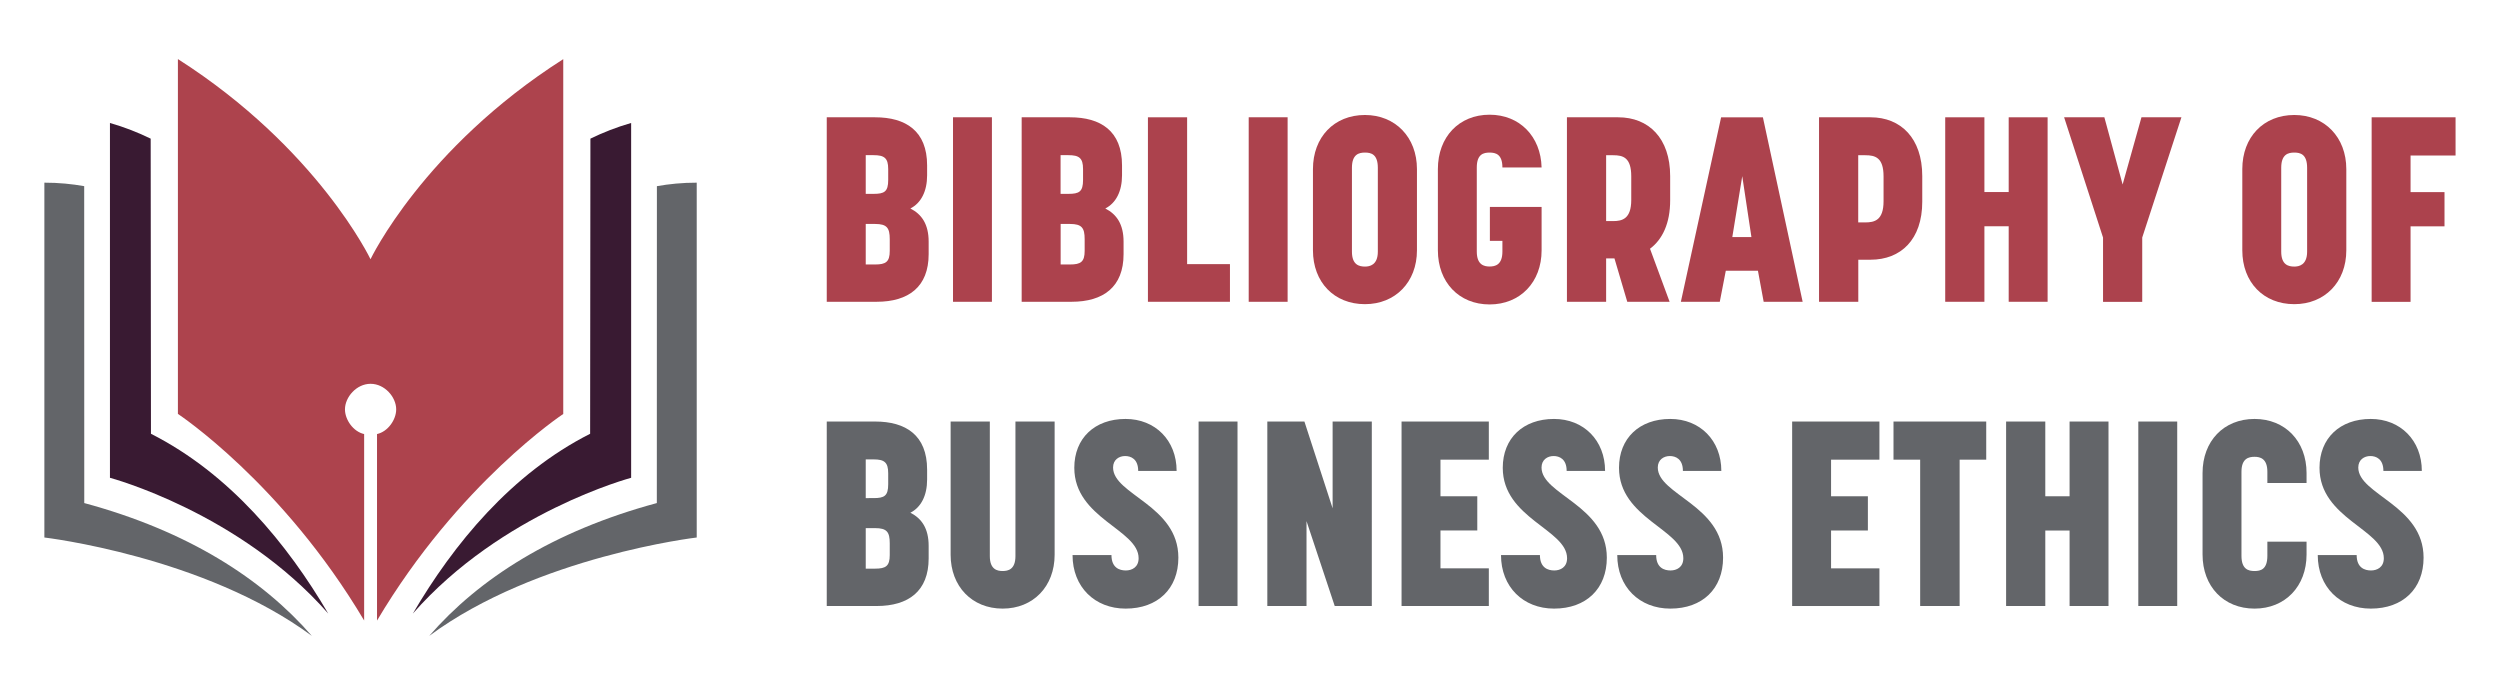 <?xml version="1.0" encoding="utf-8"?>
<!-- Generator: Adobe Illustrator 26.0.1, SVG Export Plug-In . SVG Version: 6.00 Build 0)  -->
<svg version="1.1" id="katman_1" xmlns="http://www.w3.org/2000/svg" xmlns:xlink="http://www.w3.org/1999/xlink" x="0px" y="0px"
	 viewBox="0 0 357.21 99" style="enable-background:new 0 0 357.21 99;" xml:space="preserve">
<style type="text/css">
	.st0{fill:#391A32;}
	.st1{fill:#AC424D;}
	.st2{fill:#636569;}
	.st3{fill:#AD434D;}
</style>
<g>
	<g>
		<path class="st0" d="M21.57,61.98l-0.04-42.17c-1.78-0.87-3.71-1.63-5.82-2.24v50.7c0,0,18.5,4.92,31.19,19.4
			C41.07,77.73,32.82,67.68,21.57,61.98z"/>
	</g>
	<g>
		<path class="st1" d="M118.13,16.76h6.91c4.37,0,7.43,1.94,7.43,6.87v1.42c0,2.28-0.86,3.96-2.39,4.74
			c1.61,0.82,2.61,2.24,2.61,4.74v1.79c0,4.67-2.88,6.8-7.43,6.8h-7.13V16.76z M124.82,27.7c1.53,0,2.09-0.3,2.09-1.98v-1.57
			c0-1.57-0.56-1.98-2.09-1.98h-1.12v5.53H124.82z M125.04,37.79c1.53,0,2.09-0.37,2.09-1.94v-1.68c0-1.61-0.41-2.17-2.09-2.17
			h-1.34v5.79H125.04z"/>
		<path class="st1" d="M141.73,43.12h-5.56V16.76h5.56V43.12z"/>
		<path class="st1" d="M145.98,16.76h6.91c4.37,0,7.43,1.94,7.43,6.87v1.42c0,2.28-0.86,3.96-2.39,4.74
			c1.61,0.82,2.61,2.24,2.61,4.74v1.79c0,4.67-2.88,6.8-7.43,6.8h-7.13V16.76z M152.66,27.7c1.53,0,2.09-0.3,2.09-1.98v-1.57
			c0-1.57-0.56-1.98-2.09-1.98h-1.12v5.53H152.66z M152.89,37.79c1.53,0,2.09-0.37,2.09-1.94v-1.68c0-1.61-0.41-2.17-2.09-2.17
			h-1.34v5.79H152.89z"/>
		<path class="st1" d="M175.74,43.12h-11.72V16.76h5.6v20.98h6.12V43.12z"/>
		<path class="st1" d="M183.98,43.12h-5.56V16.76h5.56V43.12z"/>
		<path class="st1" d="M187.6,35.77V24.16c0-4.56,3.02-7.73,7.43-7.73c4.33,0,7.43,3.17,7.43,7.73v11.61c0,4.55-3.1,7.69-7.43,7.69
			C190.63,43.46,187.6,40.32,187.6,35.77z M193.17,23.97v11.99c0,1.9,1.05,2.13,1.87,2.13c0.63,0,1.83-0.19,1.83-2.13V23.97
			c0-1.94-0.97-2.17-1.83-2.17S193.17,22.03,193.17,23.97z"/>
		<path class="st1" d="M220.27,29.57v6.2c0,4.55-3.06,7.73-7.43,7.73c-4.37,0-7.39-3.17-7.39-7.73V24.16c0-4.59,3.02-7.77,7.39-7.77
			c4.29,0,7.32,3.1,7.43,7.54h-5.6c0-1.9-0.97-2.13-1.83-2.13c-0.86,0-1.83,0.22-1.83,2.13v12.02c0,1.9,1.05,2.13,1.83,2.13
			s1.83-0.22,1.83-2.13v-1.53h-1.79v-4.85H220.27z"/>
		<path class="st1" d="M223.89,43.12V16.76h7.32c4.37,0,7.43,2.99,7.43,8.4v3.47c0,3.25-1.08,5.56-2.88,6.91l2.8,7.58h-6.05
			l-1.83-6.2h-1.19v6.2H223.89z M229.49,22.18v9.41h1.01c1.27,0,2.58-0.3,2.58-3.02V25.2c0-2.69-1.16-3.02-2.58-3.02H229.49z"/>
		<path class="st1" d="M251.18,38.68h-4.59l-0.86,4.44h-5.56l5.75-26.36h5.97l5.68,26.36H252L251.18,38.68z M247.52,33.87h2.73
			l-1.31-8.7L247.52,33.87z"/>
		<path class="st1" d="M259.91,43.12V16.76h7.36c4.33,0,7.39,2.99,7.39,8.4v3.66c0,5.41-3.06,8.29-7.39,8.29h-1.75v6.01H259.91z
			 M265.51,22.18v9.6h1.01c1.31,0,2.61-0.3,2.61-3.02V25.2c0-2.69-1.19-3.02-2.61-3.02H265.51z"/>
		<path class="st1" d="M283.54,43.12h-5.6V16.76h5.6v10.68h3.47V16.76h5.56v26.36h-5.56V32.33h-3.47V43.12z"/>
		<path class="st1" d="M300.49,33.94l-5.56-17.18h5.75l2.61,9.6l2.69-9.6h5.71l-5.6,17.18v9.19h-5.6V33.94z"/>
		<path class="st1" d="M320.39,35.77V24.16c0-4.56,3.02-7.73,7.43-7.73c4.33,0,7.43,3.17,7.43,7.73v11.61c0,4.55-3.1,7.69-7.43,7.69
			C323.41,43.46,320.39,40.32,320.39,35.77z M325.95,23.97v11.99c0,1.9,1.05,2.13,1.87,2.13c0.63,0,1.83-0.19,1.83-2.13V23.97
			c0-1.94-0.97-2.17-1.83-2.17S325.95,22.03,325.95,23.97z"/>
		<path class="st1" d="M350.85,22.22h-6.42v5.23h4.85v4.89h-4.85v10.79h-5.56V16.76h11.99V22.22z"/>
		<path class="st2" d="M118.13,60.23h6.91c4.37,0,7.43,1.94,7.43,6.87v1.42c0,2.28-0.86,3.96-2.39,4.74
			c1.61,0.82,2.61,2.24,2.61,4.74v1.79c0,4.67-2.88,6.8-7.43,6.8h-7.13V60.23z M124.82,71.17c1.53,0,2.09-0.3,2.09-1.98v-1.57
			c0-1.57-0.56-1.98-2.09-1.98h-1.12v5.53H124.82z M125.04,81.25c1.53,0,2.09-0.37,2.09-1.94v-1.68c0-1.61-0.41-2.17-2.09-2.17
			h-1.34v5.79H125.04z"/>
		<path class="st2" d="M145.09,60.23h5.6v19.04c0,4.52-3.06,7.69-7.43,7.69c-4.37,0-7.43-3.17-7.43-7.69V60.23h5.6v19.23
			c0,1.9,1.05,2.13,1.83,2.13s1.83-0.22,1.83-2.13V60.23z"/>
		<path class="st2" d="M168.12,67.29h-5.49c0-1.72-1.05-2.13-1.87-2.13c-0.86,0-1.72,0.52-1.72,1.64c0,3.88,9.33,5.41,9.33,12.88
			c0,4.44-2.95,7.28-7.54,7.28c-4.41,0-7.58-3.1-7.58-7.65h5.56c0,1.83,1.16,2.2,2.05,2.2c0.86,0,1.83-0.45,1.83-1.75
			c0-4.11-9.19-5.68-9.19-12.92c0-4.22,2.91-6.98,7.32-6.98C165.06,59.86,168.12,62.92,168.12,67.29z"/>
		<path class="st2" d="M176.82,86.59h-5.56V60.23h5.56V86.59z"/>
		<path class="st2" d="M196.01,86.59h-5.3l-4.03-12.13v12.13h-5.6V60.23h5.3l4.03,12.4v-12.4h5.6V86.59z"/>
		<path class="st2" d="M212.73,65.68h-6.91v5.23h5.26v4.89h-5.26v5.41h6.91v5.38h-12.47V60.23h12.47V65.68z"/>
		<path class="st2" d="M229.34,67.29h-5.49c0-1.72-1.05-2.13-1.87-2.13c-0.86,0-1.72,0.52-1.72,1.64c0,3.88,9.33,5.41,9.33,12.88
			c0,4.44-2.95,7.28-7.54,7.28c-4.41,0-7.58-3.1-7.58-7.65h5.56c0,1.83,1.16,2.2,2.05,2.2c0.86,0,1.83-0.45,1.83-1.75
			c0-4.11-9.19-5.68-9.19-12.92c0-4.22,2.91-6.98,7.32-6.98C226.28,59.86,229.34,62.92,229.34,67.29z"/>
		<path class="st2" d="M245.95,67.29h-5.49c0-1.72-1.05-2.13-1.87-2.13c-0.86,0-1.72,0.52-1.72,1.64c0,3.88,9.33,5.41,9.33,12.88
			c0,4.44-2.95,7.28-7.54,7.28c-4.41,0-7.58-3.1-7.58-7.65h5.56c0,1.83,1.16,2.2,2.05,2.2c0.86,0,1.83-0.45,1.83-1.75
			c0-4.11-9.19-5.68-9.19-12.92c0-4.22,2.91-6.98,7.32-6.98C242.89,59.86,245.95,62.92,245.95,67.29z"/>
		<path class="st2" d="M268.54,65.68h-6.91v5.23h5.26v4.89h-5.26v5.41h6.91v5.38h-12.47V60.23h12.47V65.68z"/>
		<path class="st2" d="M283.81,65.68H280v20.91h-5.64V65.68h-3.81v-5.45h13.25V65.68z"/>
		<path class="st2" d="M292.24,86.59h-5.6V60.23h5.6v10.68h3.47V60.23h5.56v26.36h-5.56V75.8h-3.47V86.59z"/>
		<path class="st2" d="M311.09,86.59h-5.56V60.23h5.56V86.59z"/>
		<path class="st2" d="M323.97,67.4c0-1.9-1.05-2.13-1.83-2.13c-0.82,0-1.87,0.22-1.87,2.13v12.02c0,1.94,1.01,2.17,1.87,2.17
			s1.83-0.22,1.83-2.17v-2.02h5.6v1.83c0,4.55-3.06,7.73-7.43,7.73c-4.41,0-7.43-3.17-7.43-7.73V67.59c0-4.56,3.02-7.73,7.43-7.73
			c4.37,0,7.43,3.17,7.43,7.73v1.42h-5.6V67.4z"/>
		<path class="st2" d="M346.04,67.29h-5.49c0-1.72-1.05-2.13-1.87-2.13c-0.86,0-1.72,0.52-1.72,1.64c0,3.88,9.33,5.41,9.33,12.88
			c0,4.44-2.95,7.28-7.54,7.28c-4.41,0-7.58-3.1-7.58-7.65h5.56c0,1.83,1.16,2.2,2.05,2.2c0.86,0,1.83-0.45,1.83-1.75
			c0-4.11-9.19-5.68-9.19-12.92c0-4.22,2.91-6.98,7.32-6.98C342.97,59.86,346.04,62.92,346.04,67.29z"/>
	</g>
	<g>
		<g>
			<path class="st2" d="M12.04,71.88l-0.01-45.28c-1.74-0.31-3.62-0.5-5.69-0.5v50.7c0,0,22.85,2.68,38.22,14.06
				C37.45,82.68,26.84,75.88,12.04,71.88z"/>
		</g>
		<g>
			<path class="st2" d="M93.85,71.88l0.01-45.28c1.74-0.31,3.62-0.5,5.69-0.5v50.7c0,0-22.85,2.68-38.22,14.06
				C68.43,82.68,79.04,75.88,93.85,71.88z"/>
		</g>
	</g>
	<g>
		<path class="st0" d="M84.32,61.98l0.04-42.17c1.78-0.87,3.71-1.63,5.82-2.24v50.7c0,0-18.5,4.92-31.19,19.4
			C64.81,77.73,73.06,67.68,84.32,61.98z"/>
	</g>
	<path class="st3" d="M52.94,37.04c0,0-7.55-15.85-27.52-28.6v50.7c0,0,14.94,9.86,26.61,29.52V62.02
		c-1.57-0.35-2.74-2.06-2.74-3.53c0-1.74,1.64-3.65,3.66-3.65c2.02,0,3.66,1.9,3.66,3.65c0,1.47-1.17,3.18-2.74,3.53v26.65
		c11.67-19.66,26.61-29.52,26.61-29.52V8.45C60.49,21.19,52.94,37.04,52.94,37.04z"/>
</g>
</svg>
